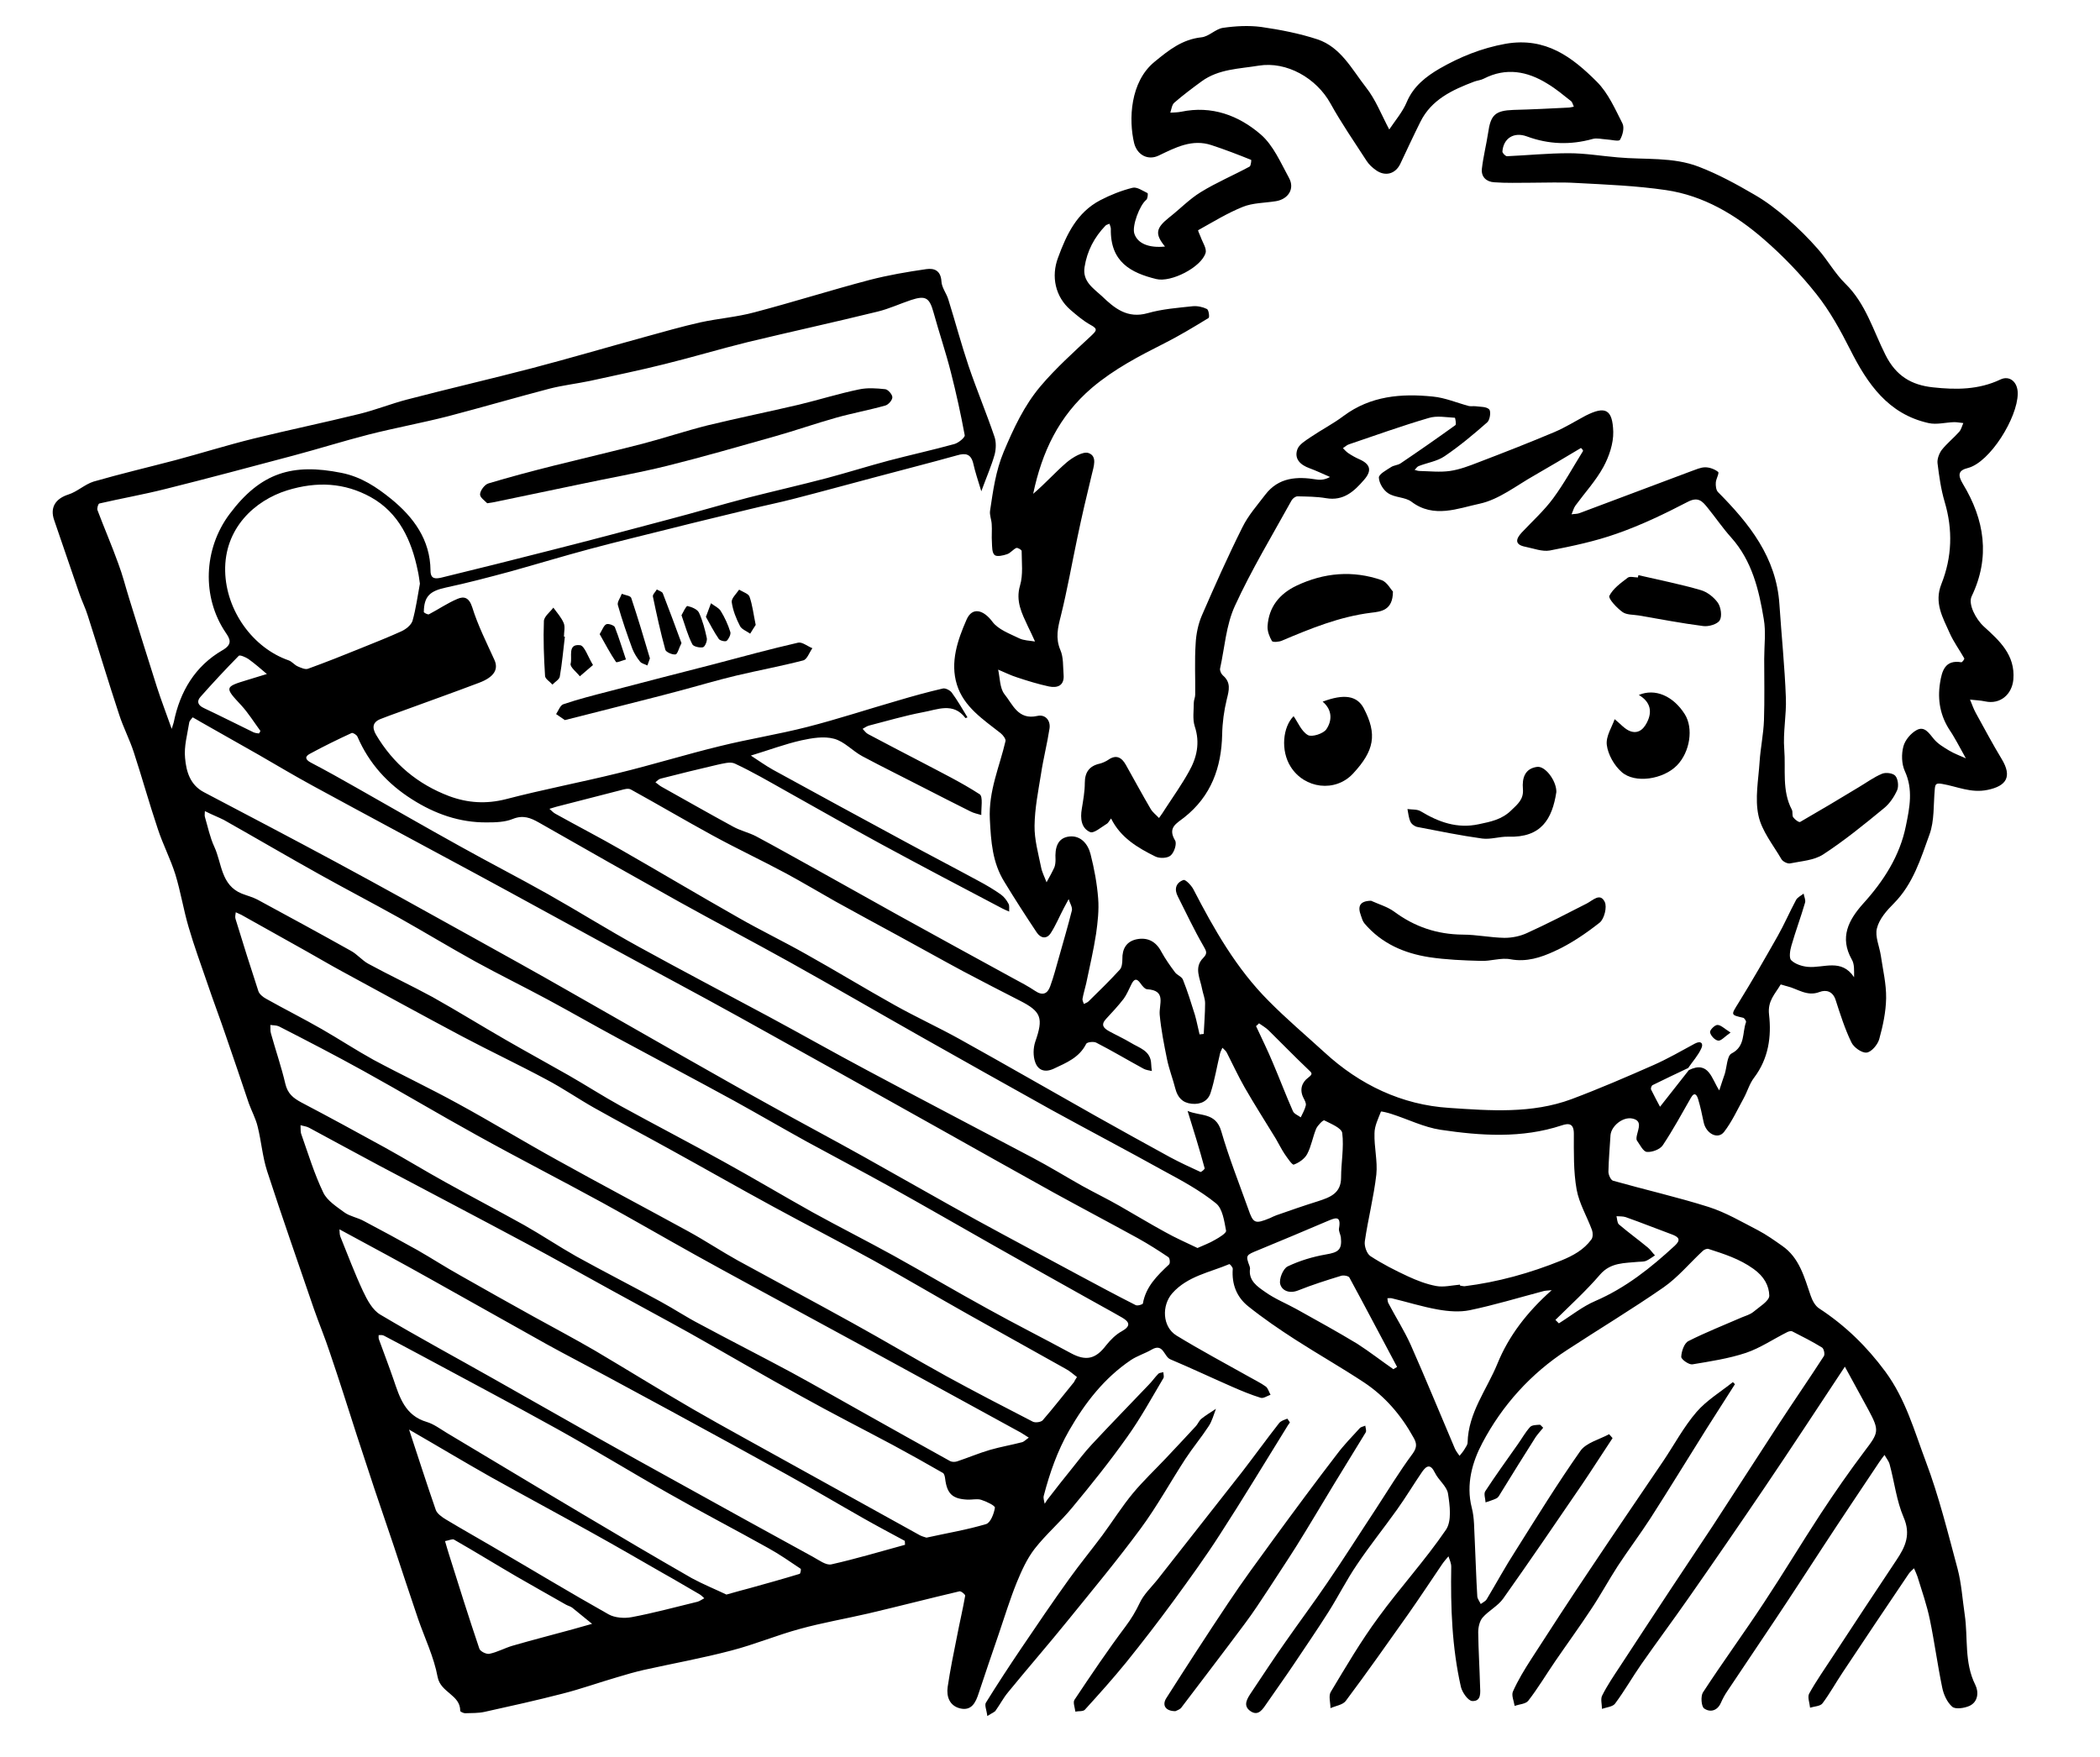 <?xml version="1.0" encoding="utf-8"?>
<!-- Generator: Adobe Illustrator 27.8.0, SVG Export Plug-In . SVG Version: 6.00 Build 0)  -->
<svg version="1.1" id="Ebene_1" xmlns="http://www.w3.org/2000/svg" xmlns:xlink="http://www.w3.org/1999/xlink" x="0px" y="0px"
	 viewBox="0 0 911.2 762.6" style="enable-background:new 0 0 911.2 762.6;" xml:space="preserve">
<g>
	<path d="M699.7,624.1c-4.4,6.6-8.7,13.4-13.1,19.9c-11.4,16.7-22.7,33.3-34.4,49.8c-2.3,3.2-6.3,5.2-8.9,8.2
		c-1.3,1.5-1.9,4.2-1.9,6.4c0.1,7.7,0.6,15.4,0.8,23.1c0.1,2.9,0.7,6.9-3.4,6.7c-1.8-0.1-4.3-3.7-4.9-6.1
		c-3.9-17.2-4.5-34.7-4.2-52.2c0-1.5-0.7-3-1.2-4.5c-1,1.2-2,2.3-2.8,3.5c-4.9,7.2-9.6,14.4-14.6,21.5c-9,12.7-17.9,25.4-27.2,37.8
		c-1.3,1.7-4.4,2.1-6.6,3.1c0-2.4-0.9-5.3,0.1-7c6.6-11,13.1-22.1,20.7-32.4c9.4-12.9,20.3-24.8,29.3-38c2.6-3.8,1.7-10.6,0.9-15.7
		c-0.5-3.2-4.1-5.8-5.7-9.1c-1.9-3.9-3.6-3.1-5.5-0.4c-3.7,5.4-7.1,11.1-10.9,16.4c-5.7,8-11.9,15.7-17.4,23.9
		c-4.5,6.6-8.1,13.8-12.4,20.6c-4.8,7.6-9.9,15-14.9,22.5c-3.8,5.7-7.8,11.2-11.7,16.9c-1.8,2.6-3.7,6-7.2,3.6
		c-3.5-2.4-1.4-5.5,0.4-8.2c4.9-7.3,9.7-14.7,14.8-21.9c6-8.6,12.2-16.9,18.1-25.6c7.2-10.5,14-21.3,21-31.9
		c5.3-8.1,10.3-16.4,16.1-24.2c2-2.8,1.7-4.6,0.3-7c-5.3-9.6-12.3-17.8-21.5-23.9c-9.7-6.4-19.9-12.2-29.7-18.5
		c-7-4.5-14-9.3-20.5-14.5c-5-4-7.2-9.6-6.7-16.2c0.1-0.7-1.3-2.2-1.5-2.1c-8.5,3.6-18.1,5.2-24.7,12.6c-4.7,5.3-4.4,14.6,1.8,18.4
		c10.3,6.3,21,12,31.5,17.9c2.4,1.4,5,2.6,7.2,4.2c1,0.7,1.4,2.4,2.1,3.6c-1.5,0.5-3.1,1.7-4.3,1.3c-4.2-1.3-8.3-3-12.4-4.8
		c-8.9-3.9-17.8-8.1-26.8-11.9c-2.8-1.2-3-7.2-8.1-4.2c-2.9,1.7-6.3,2.7-9.1,4.6c-11.5,7.8-19.8,18.5-26.7,30.5
		c-5.1,8.9-8.4,18.4-11,28.3c-0.3,1.1,0.2,2.3,0.4,3.5c0.6-0.9,1.1-1.8,1.8-2.6c3.3-4.3,6.7-8.6,10.1-12.8c2.8-3.5,5.5-7.1,8.6-10.4
		c8.1-8.7,16.4-17.2,24.6-25.8c1.5-1.5,2.7-3.3,4.2-4.8c0.5-0.5,1.5-0.5,2.2-0.7c0,0.9,0.4,2,0,2.6c-5.1,8.6-9.9,17.4-15.7,25.5
		c-7.5,10.6-15.6,20.7-23.9,30.7c-5.1,6.2-11.4,11.6-16.3,17.9c-3.3,4.3-5.6,9.4-7.7,14.5c-3,7.4-5.3,15-7.9,22.6
		c-2.9,8.5-5.8,16.9-8.6,25.4c-1.3,4.1-3.1,7.9-8.1,6.7c-4.5-1.1-6-5-5.4-9.3c1.1-7.4,2.6-14.8,4.1-22.2c1.1-5.8,2.5-11.6,3.5-17.4
		c0.1-0.5-1.8-2.1-2.5-1.9c-13.2,3.1-26.3,6.5-39.5,9.6c-9.9,2.3-19.9,4-29.7,6.7c-10,2.7-19.7,6.8-29.8,9.4
		c-12.5,3.3-25.3,5.6-37.9,8.4c-3.9,0.9-7.8,2-11.7,3.2c-7.9,2.3-15.7,5.1-23.6,7.1c-11.2,2.9-22.5,5.4-33.8,7.9
		c-2.7,0.6-5.6,0.5-8.5,0.6c-0.7,0-2.1-0.7-2.1-1c0.1-7-8.5-7.9-9.8-14.7c-1.6-8.7-5.6-16.9-8.5-25.3c-3.6-10.5-7-21-10.5-31.5
		c-2.8-8.4-5.7-16.7-8.5-25.1c-2.5-7.6-5-15.2-7.5-22.8c-3.9-12.1-7.7-24.2-11.8-36.2c-2.1-6.4-4.7-12.6-6.9-18.9
		c-6.8-19.9-13.8-39.8-20.3-59.8c-2-6.2-2.5-12.9-4.1-19.3c-0.8-3.4-2.6-6.7-3.8-10c-3.3-9.7-6.5-19.4-9.9-29.1
		c-2.6-7.7-5.5-15.3-8.1-23c-2.8-8.2-5.8-16.3-8.2-24.6c-2.2-7.5-3.4-15.2-5.7-22.7c-2.1-6.7-5.4-13-7.6-19.7
		c-3.7-11-6.8-22.2-10.4-33.2c-1.8-5.6-4.6-10.9-6.4-16.5c-4.7-14.2-9-28.6-13.6-42.9c-1-3.3-2.6-6.4-3.7-9.7
		c-3.7-10.6-7.2-21.2-10.9-31.8c-1.9-5.5,0.6-9.3,6.2-11.1c3.8-1.2,7.1-4.4,10.9-5.6c11.8-3.4,23.7-6.2,35.5-9.3
		c11.2-3,22.4-6.5,33.7-9.3c15.4-3.8,30.9-7,46.3-10.8c6.9-1.7,13.6-4.4,20.5-6.2c18-4.7,36.2-8.9,54.2-13.6
		c16.4-4.3,32.7-9.1,49.1-13.6c8-2.2,16-4.5,24-6.3c7.8-1.7,15.9-2.3,23.6-4.4c16.7-4.4,33.1-9.6,49.8-14c8.1-2.1,16.3-3.5,24.6-4.7
		c3.5-0.5,6.3,0.6,6.6,5.3c0.1,2.7,2.2,5.2,3,7.9c3,9.6,5.6,19.4,8.8,28.9c3.5,10.3,7.7,20.3,11.2,30.6c0.8,2.3,0.7,5.3,0.1,7.7
		c-1.4,5-3.5,9.7-5.8,16c-1.5-4.9-2.7-8.5-3.5-12.1c-1-4.1-3.3-4.6-7-3.5c-11.8,3.3-23.7,6.3-35.6,9.5c-11.7,3.1-23.3,6.3-35,9.3
		c-6.5,1.7-13,3-19.5,4.6c-11.4,2.8-22.9,5.5-34.3,8.4c-11.6,2.9-23.2,5.7-34.8,8.8c-11.6,3.1-23.1,6.6-34.6,9.8
		c-9.3,2.5-18.7,5-28.1,7c-6.9,1.5-9.4,3.8-9.5,10.6c0,0.3,1.7,1.2,2.2,1c4.2-2.2,8.1-4.9,12.4-6.7c2.8-1.2,5-0.7,6.4,3.6
		c2.4,7.8,6.2,15.3,9.6,22.8c1.9,4.1,0,7.5-6.6,10c-11.6,4.4-23.2,8.5-34.9,12.8c-2.6,0.9-5.2,1.9-7.8,2.9c-3.6,1.4-3.8,3.8-2,6.9
		c7.5,12.6,18,21.4,31.7,26.6c8.1,3,16.1,3.5,24.7,1.3c16.1-4.2,32.5-7.3,48.7-11.3c14.8-3.6,29.3-8.1,44.1-11.7
		c12.5-3.1,25.3-5.1,37.8-8.3c13.3-3.4,26.3-7.7,39.5-11.5c6.4-1.9,12.9-3.7,19.4-5.2c1.1-0.3,3.2,0.8,3.9,1.8
		c2.5,3.4,4.6,7.1,6.8,10.7c-0.3,0.1-0.8,0.4-0.9,0.3c-5.3-7-12.2-3.6-18.5-2.5c-7.9,1.5-15.6,3.8-23.4,5.8c-1,0.3-1.8,0.9-2.7,1.4
		c0.8,0.8,1.4,1.8,2.4,2.3c7.7,4.1,15.4,8.1,23.1,12.1c8.5,4.5,17.3,8.8,25.3,14c1.5,1,0.6,5.9,0.7,9c-1.6-0.5-3.3-0.8-4.8-1.6
		c-6.7-3.3-13.4-6.8-20.1-10.2c-8.9-4.6-17.9-9-26.7-13.7c-4.3-2.3-7.8-6.4-12.3-7.6c-4.4-1.2-9.6-0.3-14.2,0.7
		c-7.1,1.6-14,4.2-21.9,6.6c3.4,2.2,6.3,4.3,9.5,6.1c19.1,10.5,38.3,20.9,57.5,31.3c10.5,5.7,21.1,11.2,31.6,16.9
		c3.4,1.8,6.8,3.8,9.9,6c1.4,1,2.5,2.5,3.3,4c0.5,0.9,0.2,2.2,0.3,3.4c-1-0.4-1.9-0.8-2.9-1.3c-17.7-9.3-35.4-18.6-52.9-28.1
		c-13.8-7.5-27.4-15.3-41.2-23c-7.3-4.1-14.5-8.3-22-11.8c-2-1-5.2,0-7.7,0.5c-8.2,1.9-16.3,3.9-24.5,6c-0.9,0.2-1.6,1-2.3,1.6
		c0.9,0.6,1.7,1.4,2.6,1.9c10.4,5.8,20.7,11.7,31.2,17.4c3.1,1.7,6.7,2.5,9.8,4.1c9,4.8,17.8,9.8,26.7,14.7
		c11.7,6.5,23.4,13.1,35.1,19.6c16.6,9.2,33.3,18.3,49.9,27.4c3.2,1.7,6.4,3.4,9.4,5.4c3.2,2.2,5.4,1.4,6.6-2
		c1.5-4.1,2.6-8.4,3.8-12.6c1.9-6.8,3.9-13.5,5.6-20.3c0.3-1.4-0.9-3.2-1.4-4.9c-0.7,1.3-1.4,2.6-2.1,3.9c-1.9,3.6-3.5,7.5-5.7,10.9
		c-1.8,2.7-4.4,2.2-6.1-0.4c-4.8-7.2-9.5-14.5-14-21.9c-5.2-8.4-5.8-17.4-6.3-27.2c-0.6-12.3,4.2-22.7,6.8-33.9
		c0.2-0.9-1.1-2.6-2.1-3.4c-7.6-6-16-11.4-19-21.1c-3-9.7,0.3-19.3,4.2-28.2c2.5-5.7,7.4-4.2,11.2,0.9c2.5,3.4,7.5,5.2,11.6,7.2
		c2,1,4.6,1,6.9,1.4c-1-2.2-2-4.4-3.1-6.6c-2.6-5.6-5.4-10.9-3.4-17.7c1.4-4.7,0.7-10,0.7-15c0-0.5-1.8-1.5-2.3-1.3
		c-1.4,0.6-2.5,2.2-4,2.7c-1.7,0.6-4.4,1.2-5.4,0.4c-1.2-1-1.1-3.6-1.2-5.5c-0.2-2.7,0.1-5.3-0.1-8c-0.1-1.9-1-3.9-0.7-5.8
		c1.3-8.6,2.4-17.1,5.9-25.5c4.3-10.2,8.9-20.1,16-28.5c6.6-7.8,14.4-14.8,21.9-21.8c2.3-2.2,3.2-3-0.2-4.8
		c-3.1-1.7-5.9-4.1-8.7-6.5c-6.6-5.7-8.5-14.5-5.4-22.7c3.7-10.1,8.2-19.6,18.3-24.9c4.4-2.3,9.2-4.2,14-5.4
		c1.9-0.5,4.4,1.3,6.5,2.3c0.3,0.1,0.1,2.4-0.5,2.9c-2.9,2.3-6.3,11.4-5.2,14.7c1.4,4.3,6.3,6.3,13.3,5.6c-4.5-5.5-4-8,1.9-12.7
		c4.6-3.6,8.7-7.9,13.6-10.9c6.8-4.2,14.2-7.3,21.2-11.1c0.6-0.3,0.8-2.9,0.7-2.9c-5.7-2.3-11.4-4.5-17.2-6.4
		c-8.4-2.8-15.6,1-22.9,4.5c-4.5,2.2-9.3,0-10.7-5.4c-2.4-10.1-1.8-26.6,8.9-35.3c6.2-5.1,12-9.7,20.3-10.6c3.2-0.3,6.1-3.6,9.3-4.1
		c5.5-0.8,11.2-1.1,16.6-0.4c8.3,1.2,16.6,2.8,24.5,5.4c10.1,3.4,14.9,13,21,20.8c4.2,5.3,6.7,11.9,10.1,18.3
		c2.6-3.9,5.8-7.6,7.6-11.9c2.9-6.9,8.4-11.1,14.2-14.5c8.9-5.1,18.2-8.9,28.7-10.8c17.4-3,28.9,5.8,39.6,16.5
		c4.9,4.9,7.9,11.8,11.1,18.1c0.9,1.8,0.1,5.1-1.1,7.1c-0.5,0.8-3.9-0.1-6-0.2c-1.9-0.1-4-0.7-5.8-0.2c-9.7,2.7-19.1,2.4-28.6-1.1
		c-5.7-2.1-10.2,0.9-10.6,6.6c0,0.6,1.3,2,2,2c8.9-0.4,17.8-1.3,26.8-1.3c7.1,0,14.1,1.2,21.2,1.8c11.8,1.1,24-0.3,35.3,4.1
		c8.3,3.2,16.2,7.5,23.9,12c5.1,2.9,9.9,6.6,14.3,10.4c4.8,4.1,9.3,8.6,13.5,13.4c4.2,4.8,7.3,10.5,11.8,14.9
		c8.9,8.7,12.1,20.4,17.4,30.9c4.6,9.2,11.3,13.1,20.6,14.1c10,1.1,19.8,1.1,29.3-3.4c4-1.9,7.6,1.1,7.5,6.2
		c-0.1,10.4-12,29.7-21.6,32.2c-4.1,1-4.6,2.9-2.2,6.9c9.4,15.5,12,31.8,3.8,48.8c-1.6,3.4,1.8,9.9,5.3,13.1
		c6.7,6.1,13.7,12.3,12.8,23c-0.6,6.5-5.7,10.9-12.2,9.5c-2.2-0.5-4.4-0.5-6.6-0.8c0.8,1.9,1.5,4,2.5,5.8
		c3.7,6.7,7.3,13.5,11.3,20.1c4.5,7.5,2.1,11.6-6.2,13.3c-7.2,1.5-13.2-1.5-19.7-2.6c-2.8-0.5-3,0.2-3.2,2.4
		c-0.6,6.6-0.1,13.6-2.3,19.6c-3.8,10.5-7.1,21.4-15.4,29.8c-3.1,3.1-6.4,6.8-7.4,10.9c-0.9,3.5,1.1,7.8,1.7,11.8
		c0.9,6.2,2.4,12.3,2.3,18.5c-0.1,6-1.4,12-3,17.8c-0.7,2.4-3.4,5.6-5.5,5.8c-2.1,0.2-5.6-2.3-6.6-4.5c-2.8-5.8-4.8-12.1-6.8-18.3
		c-1.2-3.8-4.1-4.6-7-3.5c-5.4,2.1-9.5-1.4-14.1-2.5c-1-0.2-2.7-0.9-2.8-0.7c-2.3,4-5.7,7-5,13c1.1,9.5-0.2,19.1-6.5,27.4
		c-2,2.6-2.9,6-4.5,8.9c-2.7,4.9-5.1,10.2-8.5,14.6c-2.7,3.5-7.9,0.8-8.9-4.3c-0.7-3.4-1.4-6.7-2.4-10c-0.5-1.6-1.5-3.3-3.1-0.5
		c-4,7-7.8,14-12.2,20.6c-1.2,1.8-4.6,3.1-6.9,2.9c-1.6-0.1-3-3.1-4.3-4.9c-0.4-0.6-0.2-1.6,0-2.5c0.6-2.8,2.4-6.2-2.1-7.1
		c-4.1-0.8-9.1,3.3-9.4,7.3c-0.3,5.3-0.8,10.5-0.9,15.8c0,1.3,1,3.6,2,3.9c13.8,3.9,27.9,7.1,41.5,11.4c7.5,2.4,14.4,6.5,21.4,10.1
		c3.6,1.9,7,4.3,10.4,6.7c7.6,5.2,9.7,13.7,12.5,21.8c0.7,2,1.9,4.3,3.6,5.4c11.3,7.4,20.6,16.4,28.8,27.5
		c8.8,12,12.5,25.6,17.5,38.9c5.7,15.1,9.6,31,13.8,46.6c1.7,6.4,2.1,13.2,3.1,19.9c1.5,10.1-0.3,20.7,4.6,30.5
		c1.5,3,1.3,7.3-2.5,9.1c-2.2,1-6.1,1.6-7.5,0.4c-2.3-2-3.8-5.4-4.4-8.5c-2-9.7-3.3-19.5-5.3-29.2c-1.3-6.4-3.5-12.6-5.4-18.8
		c-0.4-1.2-1-2.4-1.5-3.6c-0.9,0.9-1.9,1.7-2.5,2.7c-9.5,14.1-19,28.2-28.4,42.4c-3,4.5-5.6,9.2-8.8,13.5c-1,1.3-3.5,1.3-5.4,1.9
		c-0.2-2.1-1.2-4.6-0.4-6.1c3.1-5.6,6.8-10.8,10.3-16.2c9.2-14,18.3-27.9,27.6-41.8c3.9-5.8,6.3-11.1,3.1-18.5
		c-3.1-7.2-4-15.4-6.1-23.1c-0.4-1.4-1.5-2.7-2.2-4c-0.8,1.1-1.7,2.2-2.4,3.3c-8.2,12.3-16.4,24.5-24.5,36.9
		c-7,10.7-13.9,21.4-21,32c-6.7,10.1-13.6,20.2-20.3,30.3c-1.1,1.6-2,3.3-2.8,5.1c-1.6,3.6-4.8,4.2-7.3,2.4
		c-1.2-0.9-1.5-5.3-0.5-6.9c8.6-13.2,17.9-25.9,26.5-39c8.4-12.7,16.2-25.7,24.5-38.4c6.1-9.3,12.5-18.5,19.2-27.4
		c6.1-8,6.5-8.8,1.6-17.9c-3.2-5.8-6.4-11.7-10.2-18.7c-12.1,18.3-23.3,35.4-34.8,52.4c-10.9,16.1-21.9,32.1-33.1,48.1
		c-6.7,9.6-13.7,19-20.4,28.6c-3.9,5.6-7.3,11.6-11.4,17.1c-1,1.4-3.7,1.6-5.7,2.3c0-2-0.7-4.3,0.1-5.8c2.2-4.4,5-8.5,7.7-12.6
		c7.4-11.3,14.8-22.6,22.2-33.8c6-9,12-18,18-27.1c9.6-14.8,19.2-29.6,28.8-44.4c6.4-9.8,13.1-19.5,19.5-29.4c0.5-0.8,0-3.2-0.8-3.7
		c-4.2-2.6-8.6-4.8-12.9-7c-0.6-0.3-1.6,0-2.2,0.3c-6,3-11.7,6.9-17.9,9c-7.5,2.5-15.5,3.7-23.3,5c-1.5,0.2-4.9-2.2-4.8-3.3
		c0.1-2.4,1.3-5.9,3.1-6.8c7.5-3.8,15.4-6.9,23.2-10.3c1.7-0.7,3.5-1.2,4.9-2.3c2.6-2.2,7-4.8,7-7.1c-0.1-4.3-2.2-8.3-6.8-11.6
		c-6.1-4.4-12.8-6.5-19.6-8.7c-0.7-0.2-1.9,0.3-2.5,0.9c-5.7,5.3-10.7,11.4-17,15.8c-13.7,9.5-28,18.1-41.9,27.2
		c-15.7,10.2-28.1,24-36.7,40.3c-4.3,8.1-7.2,17.9-4.6,28.1c1.2,4.5,1,9.4,1.3,14.2c0.4,8.1,0.6,16.2,1.1,24.3
		c0.1,1.1,1,2.2,1.5,3.3c0.9-0.7,2.1-1.2,2.6-2.1c4.2-7,8.1-14.2,12.5-21c9.2-14.6,18.2-29.2,28.1-43.3c2.5-3.6,8.3-5,12.5-7.3
		C699,623.3,699.3,623.7,699.7,624.1z M732.8,464.4c8.7-4.3,9.9,3.9,13.2,8.8c0.9-2.9,1.7-5.1,2.4-7.2c0.9-3,1-7.8,2.9-8.8
		c6.1-3.1,4.6-9,6.3-13.6c0.2-0.4-0.7-1.8-1.2-1.9c-5.6-1.3-5.3-1.2-2.1-6.4c5.9-9.5,11.5-19.3,17-29c2.9-5.1,5.2-10.5,8-15.7
		c0.6-1.2,2.2-1.9,3.3-2.8c0.2,1.3,1,2.8,0.6,4c-1.8,6.2-4.1,12.3-5.9,18.6c-0.6,2-1.1,5.3-0.1,6.3c1.7,1.7,4.8,2.7,7.3,2.9
		c6.8,0.6,14.5-3.8,20,4.5c0-3,0.2-5.7-1-7.7c-5.4-9.6-1.4-17.1,4.8-24.1c9-9.9,16.1-20.9,18.7-34c1.6-7.8,3.2-15.7-0.5-23.7
		c-1.4-3.1-1.5-7.4-0.6-10.7c0.7-2.7,3.2-5.7,5.8-7.1c3.4-1.8,5.3,1.4,7.4,3.9c1.7,2.1,4.3,3.6,6.6,5c2.3,1.4,4.9,2.3,7.3,3.4
		c-1.3-2.3-2.5-4.6-3.8-6.9c-1-1.7-1.9-3.4-3-5c-4.3-6.4-5.6-13.4-4.4-20.9c0.8-5,2.1-10.1,9.2-8.9c0.4,0.1,1.5-1.4,1.3-1.7
		c-2.1-3.7-4.6-7.1-6.3-10.9c-3-6.8-6.9-13.2-3.6-21.4c4.6-11.6,5-23.5,1.4-35.6c-1.6-5.4-2.4-11.1-3.1-16.8
		c-0.2-1.8,0.7-4.2,1.8-5.7c2.3-2.9,5.2-5.2,7.6-7.9c0.9-1,1.2-2.5,1.8-3.8c-1.3-0.1-2.6-0.4-3.9-0.4c-3.8,0.1-7.7,1.2-11.2,0.4
		c-17.5-3.9-26.5-17-34-31.9c-4.2-8.3-8.8-16.7-14.6-24c-6.8-8.6-14.6-16.7-22.9-23.9c-12.2-10.6-26.1-18.9-42.4-21.3
		c-12.9-1.9-26-2.4-39-3.1c-6.6-0.4-13.2-0.1-19.8-0.1c-5.3,0-10.5,0.2-15.8-0.2c-3.3-0.2-5.7-2.3-5.3-5.9
		c0.6-5.2,1.9-10.3,2.7-15.5c1.1-7.9,3.1-9.7,11-10c7.9-0.2,15.9-0.6,23.8-1c0.8,0,1.6-0.3,2.4-0.4c-0.4-0.8-0.6-1.9-1.2-2.4
		c-3.3-2.6-6.6-5.4-10.3-7.6c-8.7-5.4-17.9-7.1-27.5-2.2c-1.3,0.7-2.8,0.8-4.2,1.3c-9.5,3.6-18.6,7.8-23.4,17.5
		c-3,6-5.8,12.1-8.7,18.2c-2.1,4.4-6.5,5.6-10.5,2.8c-1.6-1.1-3.2-2.6-4.2-4.2c-5.3-8.2-10.9-16.3-15.6-24.8
		c-6.1-11-19-18.4-31.2-16.4c-8.4,1.4-17.3,1.4-24.7,6.8c-4.1,3-8.1,6-11.9,9.3c-1,0.9-1.2,2.8-1.7,4.3c1.6-0.1,3.2-0.1,4.7-0.4
		c13.3-2.8,25,1.6,34.6,9.9c5.4,4.7,8.6,12.2,12.2,18.8c2.6,4.7-0.3,9.2-5.6,10.1c-4.9,0.8-10.1,0.7-14.5,2.5
		c-6.7,2.7-13,6.6-19.3,10.1c-0.2,0.1,0.7,2,1.1,3c0.8,2.3,2.7,5,2.1,6.9c-1.9,6.2-15,12.9-21.4,11.3c-11-2.7-20-7.4-19.7-21.8
		c0-0.7-0.4-1.5-0.6-2.2c-0.6,0.3-1.3,0.4-1.7,0.8c-4.9,5.1-8,11-9.1,18c-1,6.2,3.8,9.2,7.5,12.6c5.5,5.3,11.1,9.9,19.9,7.4
		c6.3-1.8,13-2.3,19.5-3c2-0.2,4.4,0.3,6.2,1.2c0.8,0.4,1.2,3.6,0.7,3.9c-6.2,3.8-12.5,7.6-19,10.9c-11.1,5.6-21.9,11.2-31.6,19.4
		c-14.4,12.3-21.7,27.9-25.5,46c5.1-4.3,9.5-9.3,14.5-13.6c2.6-2.2,7.1-4.9,9.5-4.1c4,1.4,2.2,6,1.4,9.5c-2.2,9-4.3,18-6.2,27.1
		c-2.4,11.4-4.4,22.8-7.2,34.1c-1.3,5.1-2.4,9.6-0.2,14.8c1.4,3.2,1.1,7.1,1.4,10.7c0.4,4.7-2.6,5.9-6.4,5.1
		c-4.6-1-9.2-2.4-13.7-3.9c-2.9-0.9-5.6-2.3-8.3-3.4c0.8,3.6,0.7,8,2.7,10.6c3.6,4.4,5.9,11.4,14.3,9.5c3.4-0.8,5.8,1.9,5.3,5.4
		c-1,6.6-2.7,13.1-3.7,19.8c-1.2,7.4-2.7,14.9-2.8,22.4c-0.1,6,1.6,12,2.8,17.9c0.4,2.3,1.6,4.5,2.4,6.7c1.2-2.2,2.4-4.3,3.4-6.5
		c0.4-1,0.5-2.3,0.5-3.4c-0.3-4.9,0.7-9.5,6.2-10c4.8-0.4,7.9,3.3,9,7.7c1.6,6.3,2.8,12.7,3.3,19.2c0.4,5.1-0.2,10.3-0.9,15.3
		c-1.1,7.2-2.8,14.4-4.3,21.6c-0.5,2.2-1.2,4.4-1.6,6.7c-0.1,0.7,0.4,1.5,0.6,2.2c0.7-0.4,1.5-0.6,2-1.1c4.6-4.5,9.2-9,13.5-13.7
		c1-1,1.2-3,1.2-4.6c-0.1-4.6,1.8-7.8,6.3-8.7c4.7-0.9,8.3,1,10.6,5.4c1.7,3.1,3.8,6.1,5.9,8.9c0.9,1.3,3,1.9,3.5,3.3
		c2,5,3.6,10.2,5.2,15.3c0.8,2.8,1.3,5.6,2,8.4c0.6-0.1,1.2-0.1,1.8-0.2c0.2-4.4,0.6-8.8,0.6-13.3c0-2.1-0.9-4.1-1.3-6.2
		c-0.8-4.5-3.7-9.3,0.5-13.5c2.1-2.1,1.2-3.1,0-5.3c-4-6.9-7.4-14.2-11-21.3c-1.7-3.2-0.9-6,2.4-7.2c0.9-0.3,3.4,2.3,4.3,4
		c9,17.4,18.7,34.5,32.7,48.5c7.7,7.8,16.1,14.9,24.2,22.3c15.3,14.1,33.6,22.8,54.1,24.1c17.7,1.2,35.9,2.6,53.1-3.8
		c12-4.5,23.8-9.6,35.6-14.8c6.1-2.7,12-6.1,17.9-9.3c2.8-1.5,3.8,0.1,2.8,2.1c-1.4,3.1-3.8,5.7-5.7,8.5c-5.1,2.4-10.3,4.9-15.4,7.4
		c-0.5,0.2-0.9,1.4-0.7,1.9c1.4,2.9,2.9,5.6,3.9,7.5C724,475.6,728.4,470,732.8,464.4z M74.5,316.3c0.5-1.7,0.8-2.3,0.9-2.9
		c2.7-13.3,9.2-24.3,21.1-31.2c4.5-2.6,3.4-4.8,1.4-7.7c-10.4-15.4-9.6-36.3,1.7-51.4c13.6-18.2,27.5-22.1,48.5-17.9
		c8.6,1.7,15.3,6.2,21.6,11.3c9.7,7.9,17,17.7,17.1,31.1c0,3.8,2.2,3.6,4.6,3.1c16-3.9,32-7.9,48-12c17-4.3,33.9-8.8,50.8-13.3
		c11.5-3,22.8-6.4,34.3-9.4c11.4-2.9,22.8-5.5,34.2-8.5c9-2.4,17.9-5.2,26.9-7.6c9.5-2.5,19.1-4.6,28.5-7.2c1.8-0.5,4.6-2.8,4.5-3.8
		c-1.7-9.2-3.7-18.3-6-27.3c-2.2-8.7-5.1-17.2-7.5-25.9c-1.8-6.5-3.4-7.6-9.8-5.5c-4.8,1.6-9.5,3.8-14.4,5
		c-18.7,4.6-37.5,8.7-56.2,13.2c-12.2,3-24.1,6.6-36.3,9.6c-10.7,2.7-21.6,4.9-32.4,7.3c-5.8,1.2-11.7,1.9-17.3,3.3
		c-14.9,3.9-29.6,8.2-44.5,12.1c-11.4,2.9-22.9,5-34.3,7.9c-10.9,2.8-21.7,6.2-32.6,9.1c-18.5,4.9-37,9.9-55.5,14.5
		c-9.5,2.4-19.2,4.1-28.7,6.3c-0.5,0.1-1.1,2.1-0.8,2.9c2.9,7.7,6.2,15.3,9,23.1c1.9,5,3.2,10.3,4.8,15.4c4,12.8,7.9,25.5,12,38.3
		C69.9,303.8,72.1,309.5,74.5,316.3z M83.6,311.3c-0.6,0.8-1.4,1.5-1.5,2.3c-0.8,5.1-2.3,10.3-1.8,15.3c0.5,5.8,2.1,11.7,8.2,14.9
		c19.2,10.1,38.5,20.2,57.6,30.5c19.3,10.4,38.5,21.1,57.6,31.7c14.4,8,28.9,16,43.2,24.2c16.4,9.3,32.7,18.7,49.1,28
		c12.6,7.1,25.1,14.3,37.8,21.3c13.6,7.6,27.4,14.9,41,22.5c16.3,9.1,32.5,18.4,48.8,27.4c14.8,8.1,29.7,16,44.5,24
		c8.2,4.4,16.4,8.8,24.7,13c0.8,0.4,3-0.3,3.1-0.7c1.3-7.4,6.3-12.2,11.4-17c0.5-0.5,0.3-2.7-0.3-3.1c-4.3-2.9-8.7-5.7-13.2-8.2
		c-12.2-6.7-24.5-13.2-36.7-19.9c-16.6-9.2-33.1-18.5-49.7-27.8c-28.8-16.1-57.5-32.2-86.4-48.2c-19.3-10.7-38.8-21-58.2-31.6
		c-18.8-10.2-37.6-20.6-56.5-30.8c-23.5-12.7-47.1-25.3-70.6-38.1c-7.9-4.3-15.6-8.9-23.4-13.4c-8.5-4.8-16.9-9.6-25.4-14.4
		C85.9,312.6,84.9,312,83.6,311.3z M467.3,597.6c-1.7-1.3-3.1-2.6-4.8-3.5c-14.1-7.9-28.3-15.8-42.4-23.7
		c-13.7-7.7-27.2-15.7-40.9-23.3c-14.5-8-29.3-15.6-43.8-23.5c-14.9-8.1-29.6-16.5-44.5-24.7c-11-6.1-22.2-12-33.2-18.2
		c-6.9-3.9-13.4-8.4-20.4-12.1c-12.1-6.5-24.6-12.4-36.7-18.8c-17.5-9.3-34.8-18.8-52.1-28.2c-5.2-2.8-10.2-5.8-15.4-8.7
		c-9.5-5.3-18.9-10.6-28.4-15.9c-0.8-0.4-1.6-0.7-2.4-1.1c-0.1,1-0.4,2-0.1,2.9c3.2,10.5,6.5,20.9,9.9,31.3c0.4,1.3,2,2.6,3.3,3.3
		c8,4.5,16.2,8.6,24.2,13.2c7.5,4.3,14.8,9.1,22.4,13.3c12.1,6.5,24.6,12.4,36.6,19c14.5,7.9,28.6,16.5,43.1,24.5
		c18.9,10.5,38,20.6,57,31c7.3,4,14.2,8.6,21.4,12.6c16.6,9.1,33.3,18,49.9,27.2c13.6,7.5,27,15.5,40.6,23
		c12.4,6.8,25,13.3,37.6,19.8c1.1,0.5,3.4,0.2,4.2-0.6c4.7-5.4,9.1-11.1,13.7-16.7C466.3,599.1,466.7,598.6,467.3,597.6z M88.9,352
		c0,1-0.2,1.8,0,2.5c1.3,4.4,2.2,8.9,4.1,13c3.3,7.1,2.8,16.6,11.9,20.3c2.3,0.9,4.7,1.5,6.8,2.6c13.5,7.3,27.1,14.7,40.5,22.2
		c2.8,1.5,4.9,4.2,7.7,5.7c9.2,5,18.6,9.4,27.8,14.4c10.7,6,21.2,12.5,31.8,18.6c9,5.2,18.2,10.2,27.3,15.4
		c7.5,4.3,14.8,9,22.4,13.2c14.9,8.2,30,16,44.9,24.3c12.9,7.1,25.6,14.7,38.5,21.9c11.6,6.4,23.5,12.4,35.1,18.8
		c13.7,7.6,27.2,15.6,40.9,23.1c11.9,6.6,24,12.7,36,19.2c6.6,3.6,10.8,2.6,15.3-3.3c1.9-2.4,4.3-4.8,6.9-6.2
		c4.1-2.3,3.2-4.1,0.1-5.9c-5.5-3.2-11.2-6.2-16.8-9.4c-13.1-7.3-26.2-14.7-39.3-22.1c-15-8.5-29.9-17.1-45-25.5
		c-11.9-6.6-23.9-12.9-35.8-19.4c-10.5-5.8-20.8-11.8-31.3-17.6c-16.8-9.2-33.7-18.1-50.5-27.2c-10.2-5.5-20.3-11.3-30.5-16.8
		c-10.4-5.6-21-10.8-31.4-16.5c-11.2-6.2-22.1-12.8-33.3-19.1c-11.3-6.3-22.8-12.3-34.1-18.6c-14-7.8-27.8-15.9-41.8-23.8
		C94.9,354.7,92.3,353.7,88.9,352z M515.3,482.1c5.4,2.4,12.2,0.5,14.6,8.8c3.3,11.4,7.7,22.5,11.7,33.7c2.2,6.4,2.9,6.7,9.5,4
		c0.9-0.4,1.8-0.9,2.7-1.2c6-2.1,12-4.2,18.1-6.1c5.2-1.7,10-3.4,10-10.3c0-6.4,1.3-13,0.5-19.3c-0.3-2.2-4.9-4-7.8-5.5
		c-0.5-0.2-2.8,2.1-3.5,3.6c-1.5,3.6-2.1,7.6-3.9,11c-1.1,2.1-3.6,3.8-5.8,4.6c-0.7,0.3-2.8-2.9-4-4.6c-1.4-2.1-2.5-4.4-3.8-6.6
		c-4.5-7.4-9.2-14.7-13.5-22.2c-2.8-4.9-5.2-10.1-7.8-15.2c-0.4-0.8-1.2-1.4-1.9-2.1c-0.3,0.8-0.8,1.6-1,2.4
		c-1.4,5.7-2.3,11.5-4.1,17.1c-1.1,3.6-4.3,5.2-8.2,4.8c-4-0.4-6.1-2.7-7.1-6.5c-1.1-4.3-2.7-8.4-3.6-12.7
		c-1.3-6.4-2.6-12.9-3.2-19.4c-0.4-4.6,3.1-10.6-5.5-11.1c-1-0.1-2.1-1.5-2.8-2.5c-1.9-2.7-3-1.7-4.1,0.6c-1,2-1.9,4.2-3.2,6
		c-2.4,3.1-5,5.9-7.7,8.8c-2.4,2.6-1,4,1.3,5.3c3.1,1.7,6.4,3.2,9.4,5c3.7,2.3,8.7,3.4,8.9,9.2c0,1,0.2,2.1,0.3,3.1
		c-1.2-0.3-2.5-0.4-3.6-1c-6.8-3.7-13.5-7.7-20.5-11.3c-1.1-0.6-4-0.3-4.4,0.5c-3,6-8.6,8.2-14.1,10.8c-3.9,1.8-6.8,0.6-8-2.8
		c-1-2.7-0.9-6.2,0-8.9c3.6-10.3,2.7-13.1-6.8-17.9c-8.2-4.2-16.4-8.4-24.5-12.7c-9.5-5.1-18.9-10.4-28.3-15.5
		c-9-4.9-18.1-9.8-27.1-14.8c-7.1-4-14.1-8.2-21.3-12.1c-10.6-5.7-21.5-10.8-32.1-16.6c-11.9-6.5-23.6-13.4-35.4-19.9
		c-1.1-0.6-2.9-0.1-4.3,0.3c-9.4,2.4-18.7,4.8-28,7.2c-1,0.3-2,0.6-3,0.9c0.8,0.7,1.6,1.6,2.5,2.1c9.5,5.3,19.2,10.3,28.6,15.7
		c17.1,9.8,33.9,19.8,51,29.5c9.6,5.5,19.6,10.3,29.3,15.8c12.9,7.2,25.5,14.9,38.4,22.1c9.3,5.2,18.9,9.6,28.1,14.7
		c19.8,11,39.4,22.3,59.1,33.4c10.7,6,21.5,12,32.3,17.9c4.3,2.3,8.8,4.4,13.2,6.4c0.3,0.1,1.9-1.2,1.8-1.6
		C520.5,498.8,518,490.8,515.3,482.1z M519.6,541.6c2.4-1.1,5.2-2.1,7.7-3.6c1.8-1,4.9-2.9,4.7-3.9c-0.8-4.2-1.5-9.6-4.4-11.9
		c-6.8-5.5-14.7-9.8-22.5-14c-16.2-9-32.6-17.6-48.8-26.5c-18.9-10.5-37.7-21.1-56.5-31.7c-19.1-10.8-38-21.8-57.2-32.5
		c-16-8.9-32.2-17.4-48.2-26.3c-20.2-11.3-40.4-22.7-60.5-34.2c-3.7-2.1-6.9-3.4-11.4-1.6c-3.4,1.4-7.5,1.5-11.3,1.5
		c-11.8,0.1-22.5-3.7-32.4-10c-10.6-6.7-18.7-15.6-23.7-27.2c-0.3-0.8-2-1.8-2.5-1.6c-6.1,2.8-12.2,5.8-18.1,9
		c-2.3,1.2-2.1,2.5,0.3,3.8c6.7,3.5,13.3,7.2,19.8,10.9c15,8.5,29.9,17.1,44.9,25.4c12.7,7.1,25.6,13.7,38.2,20.8
		c13.3,7.5,26.2,15.6,39.5,22.9c18.7,10.3,37.6,20.2,56.4,30.3c14.3,7.7,28.4,15.7,42.7,23.3c23.9,12.8,47.9,25.3,71.9,38
		c7.2,3.8,14.2,8.1,21.3,12.1c5.4,3,11,5.7,16.4,8.8c6.5,3.7,12.9,7.6,19.5,11.2C510,537.2,514.6,539.2,519.6,541.6z M446.4,623.9
		c-1.4-0.9-2.3-1.5-3.3-2.1c-14-7.7-28.1-15.4-42.2-23.1c-17.9-9.8-35.7-19.5-53.6-29.2c-15.2-8.3-30.5-16.5-45.6-24.9
		c-13.5-7.5-26.9-15.3-40.4-22.7c-18.1-9.9-36.5-19.3-54.5-29.3c-16.5-9.1-32.7-18.8-49.2-27.9c-12.1-6.7-24.3-13-36.6-19.3
		c-1.1-0.5-2.5-0.4-3.7-0.6c0.1,1.3-0.1,2.6,0.3,3.8c2,7.2,4.5,14.4,6.2,21.7c1,4.3,3.4,6.2,6.9,8.1c12.2,6.4,24.3,13,36.3,19.6
		c8.9,4.9,17.5,10.2,26.4,15.1c11.3,6.3,22.8,12.3,34.1,18.6c7.6,4.3,14.9,9.2,22.5,13.5c12.1,6.7,24.5,13,36.7,19.7
		c5.7,3.1,11.1,6.7,16.9,9.7c13.2,7.1,26.6,13.9,39.8,21c10.5,5.7,20.9,11.7,31.3,17.5c12.5,7,25.1,14.1,37.6,21
		c0.8,0.4,2.1,0.4,3,0.1c4.8-1.6,9.5-3.6,14.3-5c4.5-1.3,9.2-2.1,13.8-3.3C444.3,625.7,445.1,624.8,446.4,623.9z M402,667.3
		c9-2,17.6-3.4,25.9-5.9c1.9-0.6,3.4-4.5,3.8-7.1c0.1-0.9-3.7-2.7-5.9-3.4c-1.8-0.6-4,0-6-0.1c-6.6-0.3-8.9-2.6-9.7-9.1
		c-0.1-0.9-0.4-2.2-1-2.5c-7.1-4.1-14.3-8.1-21.5-12c-13.3-7.1-26.7-13.9-39.8-21.2c-16.2-8.9-32.2-18.3-48.4-27.4
		c-11.1-6.2-22.4-12.2-33.6-18.4c-12.4-6.8-24.8-13.8-37.3-20.5c-21.3-11.4-42.7-22.6-64-33.9c-10.1-5.4-20.2-10.9-30.4-16.4
		c-1.1-0.6-2.4-0.7-3.7-1.1c0.1,1.4-0.1,2.9,0.4,4.1c3,8.5,5.6,17.1,9.5,25.2c1.7,3.5,5.8,6.1,9.2,8.6c2.4,1.7,5.7,2.2,8.4,3.7
		c7.8,4.1,15.5,8.3,23.2,12.6c6.3,3.6,12.3,7.5,18.6,11c10.5,6,21.1,11.9,31.7,17.8c8.9,4.9,17.9,9.7,26.7,14.8
		c14.2,8.4,28.2,17.1,42.5,25.4c14.2,8.2,28.7,16,43,24c18.5,10.3,37.1,20.5,55.6,30.8C400.2,666.8,401.4,667.1,402,667.3z
		 M392.7,670.4c0-0.6-0.1-1.2-0.1-1.7c-5.9-3.2-11.8-6.3-17.6-9.6c-11.3-6.4-22.4-13-33.8-19.3c-16.6-9.2-33.3-18.3-50-27.4
		c-9.4-5.1-18.9-10.2-28.3-15.3c-8.5-4.6-17.1-9-25.6-13.7c-17-9.5-34-19.1-51-28.6c-12.1-6.8-24.4-13.4-36.6-20
		c-0.8-0.4-1.6-0.9-2.4-1.3c0.1,1.1,0,2.2,0.4,3.2c3.2,7.9,6.2,15.9,9.8,23.6c1.8,3.8,4.1,8.2,7.5,10.2c16.3,9.7,33,18.7,49.6,28.1
		c15.1,8.5,30.1,17.1,45.2,25.6c11.4,6.4,22.8,12.8,34.3,19.1c19.5,10.8,39,21.6,58.6,32.3c2.6,1.4,5.7,3.8,8,3.3
		C371.4,676.5,382.1,673.3,392.7,670.4z M633.5,557.5c0,0.1,0,0.3,0,0.4c0.6,0.1,1.3,0.3,1.9,0.3c14.5-1.8,28.5-5.7,42.1-11.2
		c5.1-2.1,9.7-4.6,13-9.1c0.7-0.9,0.7-2.8,0.3-4c-2.2-6-5.6-11.6-6.7-17.7c-1.4-7.9-1.2-16.1-1.2-24.2c0-4.4-2.1-4.7-5.3-3.6
		c-17.3,5.7-35,4.5-52.5,1.9c-7.3-1.1-14.2-4.6-21.4-6.9c-1.5-0.5-4.4-1.2-4.5-1c-1.2,3.1-2.8,6.3-2.8,9.4c-0.2,6,1.4,12,0.8,17.9
		c-1.1,9.7-3.6,19.3-5,29c-0.3,2,0.8,5.3,2.4,6.4c5.2,3.4,10.7,6.2,16.3,8.8c3.9,1.8,8,3.4,12.3,4.2
		C626.4,558.7,630,557.8,633.5,557.5z M182.2,253.3c-0.3-2-0.5-3.8-0.9-5.5c-2.7-13.3-8.2-25.3-20.5-32.1
		c-11.3-6.2-23.2-6.9-36.2-2.9c-14.1,4.4-27.3,16.5-26.9,35.1c0.4,17.1,12,33.3,27.6,38.7c1.4,0.5,2.5,2,3.9,2.6
		c1.4,0.6,3.3,1.5,4.5,1c7.7-2.8,15.3-5.8,22.9-8.9c5.9-2.4,11.8-4.7,17.5-7.3c2-0.9,4.3-2.7,4.9-4.6
		C180.5,264.1,181.2,258.6,182.2,253.3z M315.2,692c4.2-1.2,7.2-2,10.2-2.8c7.2-2,14.4-4,21.6-6.2c0.3-0.1,0.7-2,0.4-2.2
		c-4.6-3.1-9.2-6.3-14.1-9c-14.3-8-28.8-15.5-43-23.6c-16.3-9.2-32.2-19-48.6-28.1c-20-11.1-40.3-21.8-60.5-32.7
		c-4.9-2.6-9.7-5.2-14.7-7.8c-0.6-0.3-1.5-0.2-2.2-0.2c0,0.6-0.1,1.2,0.1,1.8c2.1,5.8,4.3,11.5,6.3,17.3c2.7,7.9,5,15.8,14.5,18.6
		c3,0.9,5.8,3,8.6,4.7c19.8,11.8,39.6,23.8,59.5,35.6c15.6,9.3,31.2,18.5,46.9,27.5C305.2,687.6,310.6,689.8,315.2,692z
		 M177.5,620.4c4.1,12.4,7.7,23.7,11.6,34.9c0.6,1.6,2.6,3,4.2,4c6.8,4.1,13.6,7.9,20.4,11.9c16.8,9.8,33.5,19.9,50.4,29.4
		c2.7,1.5,6.8,1.8,10,1.2c9.6-1.8,19.1-4.4,28.6-6.7c1-0.3,1.9-1,2.9-1.5c-0.7-0.6-1.4-1.4-2.2-1.8c-5.4-3.1-10.7-6.3-16.1-9.3
		c-10.1-5.8-20.1-11.6-30.2-17.2c-14.7-8.2-29.6-16.2-44.3-24.4C201.3,634.4,190,627.6,177.5,620.4z M673.3,559.9
		c-2.1,0.2-3,0.2-3.9,0.5c-10.6,2.8-21.1,6-31.7,8.2c-4.4,0.9-9.3,0.5-13.8-0.3c-6.8-1.2-13.4-3.3-20.1-4.9c-0.6-0.1-1.2,0-1.8,0
		c0.1,0.7,0.1,1.5,0.4,2.1c3.2,6.1,6.9,11.9,9.7,18.1c6.6,14.9,12.8,30.1,19.2,45.1c0.5,1.1,1.3,2.1,2,3.1c0.8-1,1.7-2,2.3-3.1
		c0.5-0.8,1.2-1.8,1.2-2.7c0.3-12.9,8.3-22.9,12.9-34.1C654.6,579.8,662.6,569.4,673.3,559.9z M193.1,668.8c0.9,2.9,1.2,4.3,1.7,5.7
		c4.3,13.7,8.6,27.4,13.2,41c0.4,1.2,3.1,2.5,4.4,2.2c3.4-0.7,6.6-2.5,10-3.5c8.6-2.5,17.3-4.7,26-7.1c2.8-0.8,5.7-1.6,8.5-2.4
		c-2.9-2.3-5.7-4.7-8.6-7c-0.8-0.6-1.8-0.8-2.7-1.3c-7.2-4.1-14.5-8.2-21.6-12.3c-9.1-5.3-18-10.8-27.1-16
		C196.2,667.8,194.8,668.5,193.1,668.8z M604.6,594.2c0.5-0.3,1-0.6,1.6-1c-6.9-12.9-13.7-25.9-20.7-38.8c-0.4-0.7-2.6-1.1-3.7-0.7
		c-6.2,1.9-12.5,3.9-18.5,6.3c-3.7,1.5-7,0.2-7.8-2.7c-0.6-2.2,1.2-6.7,3.2-7.7c5.2-2.5,10.9-4.2,16.6-5.2c5.4-0.9,7.1-2,6.5-7.5
		c-0.2-1.3-1-2.6-0.8-3.8c1.1-6.1-2-4.4-5.2-3.1c-9.9,4.2-19.8,8.4-29.8,12.5c-5.4,2.2-5.6,2.2-3.8,7c0.1,0.3,0.2,0.7,0.2,1
		c-0.8,5.3,3.3,7.9,6.6,10.2c4.2,3,9.2,5,13.7,7.5c8.8,4.9,17.7,9.8,26.3,15C594.4,586.7,599.4,590.6,604.6,594.2z M674.9,572.8
		c0.5,0.5,1,1,1.5,1.5c5.3-3.3,10.2-7.3,15.8-9.7c13.2-5.7,24.1-14.4,34.5-24c2.7-2.5,1.8-3.7-1-4.8c-6.8-2.5-13.5-5.2-20.3-7.6
		c-1.2-0.4-2.7-0.3-4-0.4c0.3,1.2,0.3,3,1.1,3.6c4.1,3.5,8.4,6.6,12.5,10c1.2,1,2,2.3,3.1,3.4c-1.3,0.8-2.5,1.8-3.9,2.4
		c-1,0.4-2.3,0.3-3.4,0.4c-5.9,0.6-11.9,0.2-16.5,5.5C688.2,560.2,681.4,566.4,674.9,572.8z M113,317.2c-2.8-3.8-5.2-7.7-8.3-11.1
		c-7.3-7.8-7.3-8,2.6-11c2.8-0.9,5.7-1.7,8.5-2.6c-2.6-2.2-5.2-4.5-8-6.5c-1.2-0.8-3.7-1.9-4.2-1.4c-5.7,5.8-11.2,11.7-16.6,17.8
		c-1.8,2-1.1,3.7,1.5,4.9c7.2,3.4,14.3,7,21.5,10.5c0.7,0.3,1.5,0.4,2.3,0.5C112.5,318.3,112.7,317.7,113,317.2z M546.3,444.1
		c-0.4,0.4-0.8,0.8-1.3,1.2c2.4,5.2,5,10.4,7.2,15.7c3,7,5.7,14.2,8.8,21.2c0.5,1.2,2.2,1.8,3.4,2.7c0.8-1.7,1.8-3.4,2.2-5.2
		c0.2-1-0.5-2.2-1-3.2c-1.8-3.5-0.8-6.7,2-8.8c2.4-1.8,1.5-2.1-0.1-3.7c-5.8-5.5-11.3-11.2-17-16.8
		C549.3,446,547.7,445.1,546.3,444.1z"/>
	<path d="M752.8,600.7c-4.1,6.4-8.2,12.9-12.3,19.3c-8.1,12.9-16.1,26-24.3,38.8c-4.6,7.1-9.7,13.9-14.3,20.9
		c-4,6.2-7.5,12.7-11.6,18.8c-5,7.6-10.4,15-15.6,22.6c-3.9,5.7-7.4,11.6-11.6,17c-1.1,1.4-3.9,1.5-5.9,2.2
		c-0.3-2.1-1.5-4.6-0.7-6.3c2.2-4.9,5-9.5,7.9-14c8.3-12.9,16.7-25.8,25.3-38.6c10.6-15.9,21.4-31.7,32.1-47.5
		c4.7-7,8.8-14.7,14.3-21.1c4.4-5.1,10.4-8.7,15.8-13C752.2,600.1,752.5,600.4,752.8,600.7z"/>
	<path d="M428.4,744.7c-0.3-2.6-1.3-4.7-0.6-5.8c4.9-7.9,10-15.7,15.2-23.4c6.9-10.2,13.8-20.4,21-30.4c4.6-6.4,9.6-12.5,14.3-18.8
		c4.5-6.1,8.5-12.5,13.3-18.3c4.5-5.4,9.7-10.3,14.5-15.4c4.3-4.5,8.5-9.1,12.8-13.7c0.9-1,1.4-2.4,2.4-3.2c2-1.6,4.2-2.9,6.3-4.3
		c-1,2.6-1.7,5.4-3.2,7.6c-3.2,4.9-6.9,9.3-10.1,14.2c-6.5,10-12.3,20.6-19.4,30.2c-10.1,13.7-21,26.8-31.7,40
		c-8.5,10.5-17.3,20.6-25.8,31c-2,2.4-3.5,5.3-5.3,7.8C431.7,743,430.6,743.3,428.4,744.7z"/>
	<path d="M559.7,617.3c-0.7,1-1.2,1.7-1.7,2.6c-9.5,15.3-18.8,30.8-28.6,45.9c-6.4,10-13.4,19.6-20.4,29.2
		c-6.6,9-13.4,17.8-20.4,26.5c-5.7,7-11.8,13.8-17.9,20.5c-0.8,0.8-2.7,0.5-4.1,0.8c-0.2-1.7-1.1-4-0.4-5.1
		c7.2-10.8,14.4-21.5,22.2-31.9c2.4-3.2,4.4-6.5,6.1-10.1c1.7-3.7,4.9-6.7,7.5-9.9c12.3-15.7,24.7-31.4,37-47.1
		c5.4-7,10.6-14.2,16-21.1c0.8-1,2.2-1.4,3.5-1.9C558.5,615.4,559.2,616.6,559.7,617.3z"/>
	<path d="M510,742.6c-4.3,0-5.9-2.6-3.9-5.7c8.8-13.8,17.7-27.6,26.8-41.2c6.3-9.5,13.1-18.7,19.8-27.9c9-12.3,18.1-24.6,27.4-36.7
		c3-4,6.5-7.6,9.9-11.3c0.5-0.6,1.6-0.7,2.4-1.1c0.1,1,0.6,2.2,0.2,2.9c-4.6,7.6-9.3,15.1-13.9,22.7c-5.4,8.9-10.7,17.9-16.2,26.7
		c-3.9,6.2-8,12.3-12,18.5c-3.3,5-6.6,10.1-10.2,14.9c-9.2,12.4-18.6,24.6-27.9,36.9C511.5,742.1,510.3,742.4,510,742.6z"/>
	<path d="M245.1,312.5c-1.3-0.9-2.5-1.7-3.8-2.6c1-1.5,1.8-3.9,3.2-4.3c6.5-2.2,13.2-3.9,19.8-5.6c15.2-4,30.4-7.9,45.6-11.8
		c12.1-3.2,24.2-6.5,36.4-9.3c1.8-0.4,4.1,1.6,6.2,2.4c-1.3,1.8-2.3,4.9-4,5.3c-9.6,2.5-19.4,4.3-29.1,6.6c-8.4,2-16.7,4.5-25,6.7
		c-9.3,2.5-18.7,4.8-28,7.2C259.5,308.9,252.5,310.6,245.1,312.5z"/>
	<path d="M245.1,276.3c-0.7,5.8-1.2,11.6-2.2,17.3c-0.2,1.3-2.1,2.3-3.2,3.5c-1.1-1.3-3.2-2.5-3.2-3.8c-0.5-7.9-0.8-15.9-0.5-23.8
		c0.1-2,2.7-3.9,4.1-5.8c1.6,2.2,3.5,4.3,4.5,6.7c0.7,1.7,0.1,3.9,0.1,5.9C244.9,276.3,245,276.3,245.1,276.3z"/>
	<path d="M669.6,619.6c-1.3,1.6-2.4,2.8-3.3,4.1c-5.1,8-10.1,16.1-15.1,24.2c-0.5,0.8-1,1.9-1.8,2.3c-1.5,0.8-3.2,1.2-4.8,1.8
		c-0.1-1.7-0.9-3.8-0.1-4.9c4.5-6.9,9.3-13.5,14-20.2c1.8-2.5,3.3-5.3,5.4-7.6c0.8-0.9,2.7-0.9,4.2-1
		C668.5,618.3,669,619.1,669.6,619.6z"/>
	<path d="M282,285.7c-0.4,1.1-0.7,2.1-1.1,3.1c-1.1-0.6-2.5-0.8-3.2-1.7c-1.3-1.6-2.5-3.5-3.3-5.5c-2.3-6.3-4.5-12.6-6.3-19
		c-0.4-1.3,1.1-3.2,1.7-4.9c1.4,0.6,3.8,0.8,4.1,1.8C276.8,268.2,279.4,276.9,282,285.7z"/>
	<path d="M295.7,279.1c-1.2,2.3-1.7,4.8-2.6,4.9c-1.4,0.2-4.1-1-4.4-2c-2.1-7.6-3.8-15.4-5.4-23.1c-0.2-0.9,1.1-2,1.7-3.1
		c0.9,0.6,2.3,0.9,2.6,1.7C290.4,264.7,293.1,272,295.7,279.1z"/>
	<path d="M327.9,271.2c-0.5,0.8-1.5,2.3-2.4,3.8c-1.5-1.1-3.7-1.9-4.4-3.3c-1.7-3.3-3.1-6.8-3.6-10.4c-0.2-1.6,2-3.6,3.2-5.4
		c1.6,1,4,1.7,4.5,3C326.5,262.5,326.9,266.4,327.9,271.2z"/>
	<path d="M295.7,267c0.8-1.4,2-4.1,2.6-4c1.8,0.4,4.3,1.4,5,2.9c1.6,3.5,2.6,7.3,3.4,11.1c0.2,1.2-0.8,3.7-1.7,3.9
		c-1.4,0.3-4.1-0.3-4.6-1.3C298.4,275.7,297.3,271.5,295.7,267z"/>
	<path d="M260.2,275.2c1.2-2,1.8-3.8,2.9-4.3c0.9-0.4,3.4,0.5,3.7,1.3c1.8,4.6,3.2,9.3,4.8,14c-1.5,0.4-4,1.5-4.3,1.1
		C264.7,283.5,262.6,279.4,260.2,275.2z"/>
	<path d="M306.3,267.7c1-2.7,1.6-4.3,2.2-5.9c1.4,1.1,3.3,1.9,4.2,3.3c1.8,2.9,3.2,6,4.2,9.2c0.3,1-0.7,3-1.6,3.8
		c-0.6,0.5-2.9-0.1-3.4-0.8C309.7,274.1,308,270.7,306.3,267.7z"/>
	<path d="M257.3,288.6c-2.4,2.1-4.1,3.5-5.7,4.9c-1.5-1.9-4.4-4.1-4-5.5c0.8-2.9-1.5-8.7,4.1-8C253.6,280.2,255.1,285,257.3,288.6z"
		/>
	<path d="M686,194.4c-6.7,4-13.4,8-20.2,11.9c-7.8,4.4-15.4,10.5-23.8,12.3c-9.4,2-19.9,6.5-29.6-0.9c-2.7-2-7.1-1.7-10-3.6
		c-2.1-1.3-4-4.4-4.1-6.8c-0.1-1.5,3.3-3.3,5.3-4.6c1.2-0.8,2.9-0.8,4.1-1.6c8-5.4,15.9-10.9,23.8-16.6c0.5-0.3-0.1-3.2-0.2-3.2
		c-3.8-0.2-7.9-1-11.4,0.1c-11.6,3.4-23,7.5-34.5,11.4c-1,0.3-1.8,1.1-2.7,1.7c0.8,0.8,1.5,1.6,2.4,2.2c1.5,1,3.1,1.9,4.7,2.6
		c4.8,2.1,5.6,4.9,2.1,8.9c-4.3,5-8.9,9.3-16.5,8c-4.1-0.7-8.2-0.7-12.4-0.8c-0.9,0-2.1,0.9-2.6,1.8c-8.4,15.2-17.4,30.1-24.6,45.8
		c-3.8,8.3-4.4,18-6.4,27.1c-0.2,0.9,0.5,2.4,1.2,3c3.6,3.1,2.7,6.4,1.7,10.4c-1.2,4.9-1.9,10.1-2,15.2c-0.3,14.4-4.8,26.8-16.4,36
		c-3.4,2.7-7.4,4.4-4,10.1c0.8,1.4-0.4,5.2-2,6.5c-1.4,1.2-4.8,1.3-6.6,0.4c-7.7-3.8-15.1-8.2-19.2-16.5c-0.8,1-1.2,2-2,2.4
		c-2.3,1.4-5.5,4.2-7.1,3.5c-3.9-1.7-4.3-6-3.6-10.1c0.6-3.7,1.3-7.5,1.3-11.2c0-4.7,2-7.4,6.5-8.4c1.2-0.3,2.5-0.9,3.6-1.6
		c3.5-2.5,5.9-1.1,7.7,2.1c3.6,6.4,7.1,12.9,10.8,19.2c0.9,1.5,2.4,2.6,3.6,3.9c1-1.4,2-2.8,2.9-4.3c3.4-5.2,7-10.3,10-15.7
		c3.5-6.1,5-12.6,2.6-19.8c-1-3.1-0.4-6.9-0.4-10.3c0-1.1,0.6-2.2,0.6-3.4c0.1-7.4-0.3-14.8,0.2-22.2c0.2-4.1,1.1-8.5,2.7-12.2
		c5.6-12.9,11.3-25.7,17.6-38.3c2.5-5.1,6.4-9.5,9.9-14.1c5.8-7.6,13.8-8,22.3-6.6c1.9,0.3,3.8,0,5.8-1.1c-3-1.3-5.9-2.7-8.9-3.8
		c-3.9-1.4-6.7-4-5.3-8.1c0.7-2.2,3.6-3.9,5.8-5.4c4.7-3.2,9.8-5.8,14.3-9.2c11.7-8.7,25-9.8,38.7-8.4c5.3,0.5,10.4,2.7,15.6,4.1
		c0.9,0.2,1.9,0,2.9,0.1c2.1,0.3,4.8,0.1,6,1.4c0.8,0.9,0.3,4.6-0.9,5.6c-5.9,5.2-12,10.3-18.5,14.7c-3.2,2.2-7.5,2.8-11.3,4.3
		c-0.7,0.3-1.1,1.1-1.7,1.6c0.7,0.2,1.4,0.5,2.2,0.5c4.4,0.1,8.8,0.6,13.1,0c4.2-0.6,8.4-2.2,12.5-3.8c11-4.2,22-8.5,32.9-13.1
		c4.7-2,9-4.7,13.5-7.1c8.5-4.3,11.7-2.9,12,7c0.1,5.1-1.8,10.7-4.3,15.3c-3.3,6-8,11.1-12.1,16.7c-0.8,1.1-1.1,2.5-1.7,3.8
		c1.2-0.2,2.6-0.1,3.7-0.6c16.1-6,32.1-12.1,48.2-18.1c2-0.7,4.1-1.7,6.1-1.7c1.9,0,4.1,0.8,5.6,2c0.6,0.5-0.9,3-1,4.6
		c-0.1,1.4,0.1,3.2,0.9,4.1c13.6,13.7,25.4,28.4,26.7,48.8c0.9,13.5,2.3,27,2.8,40.5c0.3,7.5-1.3,15-0.7,22.4
		c0.7,8.7-1.1,17.9,3.3,26.2c0.5,1,0,2.5,0.6,3.3c0.7,1,2.5,2.3,3,2c8.5-4.9,16.9-9.9,25.3-15c3.4-2,6.6-4.4,10.2-5.9
		c1.6-0.7,4.8-0.3,5.8,0.9c1.2,1.4,1.5,4.5,0.8,6.2c-1.3,2.9-3.3,5.9-5.8,7.9c-8.5,7-17.1,14-26.3,20c-4,2.6-9.5,2.9-14.4,3.9
		c-1.1,0.2-3.1-0.8-3.7-1.8c-3.6-6.2-8.6-12.3-10-19c-1.6-7.4,0-15.5,0.5-23.3c0.4-6.1,1.7-12.1,1.9-18.1c0.3-8.9,0.1-17.8,0.1-26.6
		c0-5.8,0.8-11.7-0.2-17.3c-2.1-12.7-5.1-25.2-14.1-35.3c-3.7-4.1-6.8-8.7-10.3-13c-2.2-2.7-4-4.9-8.6-2.5
		c-10,5.2-20.2,10.1-30.8,13.8c-9.3,3.3-19.2,5.4-29,7.3c-3.3,0.6-7.1-0.9-10.6-1.6c-4.7-0.9-4.3-3.3-1.6-6.2
		c4.6-4.9,9.7-9.5,13.6-14.8c4.8-6.5,8.7-13.7,13-20.6C686.9,195.3,686.4,194.8,686,194.4z"/>
	<path d="M594.9,390.9c3.3,1.5,7.1,2.6,10,4.7c8.9,6.6,18.6,9.9,29.8,10c6,0,12,1.3,18.1,1.4c3.3,0,6.8-0.7,9.8-2.1
		c8.8-4,17.3-8.4,25.9-12.8c2.7-1.4,5.8-4.8,7.8-0.7c1.1,2.2-0.2,7.4-2.2,9c-6.1,4.8-12.7,9.3-19.8,12.5c-5.7,2.6-11.9,4.7-18.9,3.4
		c-4.1-0.8-8.6,0.9-12.9,0.7c-7.4-0.2-14.9-0.5-22.3-1.6c-10.9-1.7-20.7-5.9-28.1-14.6c-0.8-0.9-1.2-2.3-1.6-3.5
		C589,393.3,590,391,594.9,390.9z"/>
	<path d="M561.3,310.8c1.9,2.7,3.4,6.6,6.2,8.2c1.7,1,6.7-0.6,8-2.5c2.6-3.8,2.6-8.5-1.6-12c9.3-3.5,14.9-2.6,17.8,2.8
		c6,11.4,4.6,18.5-4.6,28.4c-7.7,8.3-21.1,6.6-27.1-3C555.6,325.7,556.6,315.5,561.3,310.8z"/>
	<path d="M604.4,256.7c0,8.3-5.3,8.7-9.4,9.2c-13.7,1.7-26.2,6.8-38.7,12.1c-1.3,0.6-4,0.8-4.4,0.2c-1.1-1.9-2-4.2-1.9-6.4
		c0.5-8.4,5.2-14.1,12.5-17.6c12-5.7,24.5-6.8,37.1-2.4C601.9,252.7,603.4,255.7,604.4,256.7z"/>
	<path d="M700.6,312.1c2.5,2,4.5,4.5,7,5.3c3.8,1.2,6.1-1.6,7.5-4.9c1.9-4.6,0.4-8.3-4-10.9c7-3,14.9,0.4,19.9,8.3
		c3.9,6.1,2.3,16.5-3.4,22.3c-5.9,6-18.2,8-24,2.8c-3.2-2.8-5.9-7.6-6.4-11.7C696.7,319.5,699.6,315.2,700.6,312.1z"/>
	<path d="M710.9,249.6c9,2.1,18.2,3.9,27.1,6.5c2.8,0.8,5.7,3.1,7.4,5.5c1.3,1.9,1.9,5.8,0.8,7.6c-1,1.7-4.8,2.8-7.1,2.5
		c-9.4-1.2-18.7-3-28-4.6c-2.4-0.4-5.3-0.2-7.1-1.5c-2.5-1.8-6.2-5.8-5.7-7c1.6-3.2,5-5.6,8-7.9c0.9-0.7,2.9-0.1,4.4-0.1
		C710.8,250.3,710.8,250,710.9,249.6z"/>
	<path d="M675.3,343.8c-1.8,11.6-6.5,19.8-20.9,19.3c-3.8-0.1-7.6,1.3-11.3,0.8c-9.4-1.3-18.7-3.2-28-5c-1.2-0.2-2.6-1.2-3.1-2.3
		c-0.8-1.7-0.9-3.6-1.3-5.5c1.9,0.3,4.2,0,5.8,1c7.8,4.7,15.8,7.6,25.1,5.6c5.2-1.1,10-2,14.1-6c2.8-2.7,5.5-4.8,5.1-9.3
		c-0.4-4.7,0.8-8.9,6.2-9.6c3.5-0.4,8.1,5.8,8.3,10.4C675.3,343.4,675.3,343.6,675.3,343.8z"/>
	<path d="M750.9,448.1c-2.6,1.8-4.1,3.7-5.4,3.5c-1.4-0.2-3.2-2.1-3.5-3.6c-0.2-0.9,2-3.2,3.2-3.2
		C746.7,444.8,748.2,446.4,750.9,448.1z"/>
	<path d="M211.4,218.4c-0.9-1-3.2-2.5-3.1-3.9c0.1-1.7,2-4.2,3.6-4.7c9.3-2.8,18.8-5.3,28.3-7.7c12.8-3.2,25.7-6.2,38.5-9.5
		c9.5-2.5,18.8-5.6,28.3-8c13.2-3.2,26.5-5.9,39.7-9c8.7-2.1,17.3-4.8,26-6.6c3.7-0.8,7.6-0.5,11.4-0.1c1.2,0.1,3.1,2.3,3.1,3.5
		c0,1.3-1.8,3.3-3.1,3.6c-7.1,2-14.3,3.3-21.4,5.3c-8.9,2.5-17.7,5.6-26.6,8.1c-15.6,4.4-31.1,8.9-46.8,12.8
		c-12.5,3.1-25.3,5.3-37.9,8c-12.3,2.6-24.6,5.1-36.9,7.7C213.9,218,213.3,218.1,211.4,218.4z"/>
</g>
</svg>
